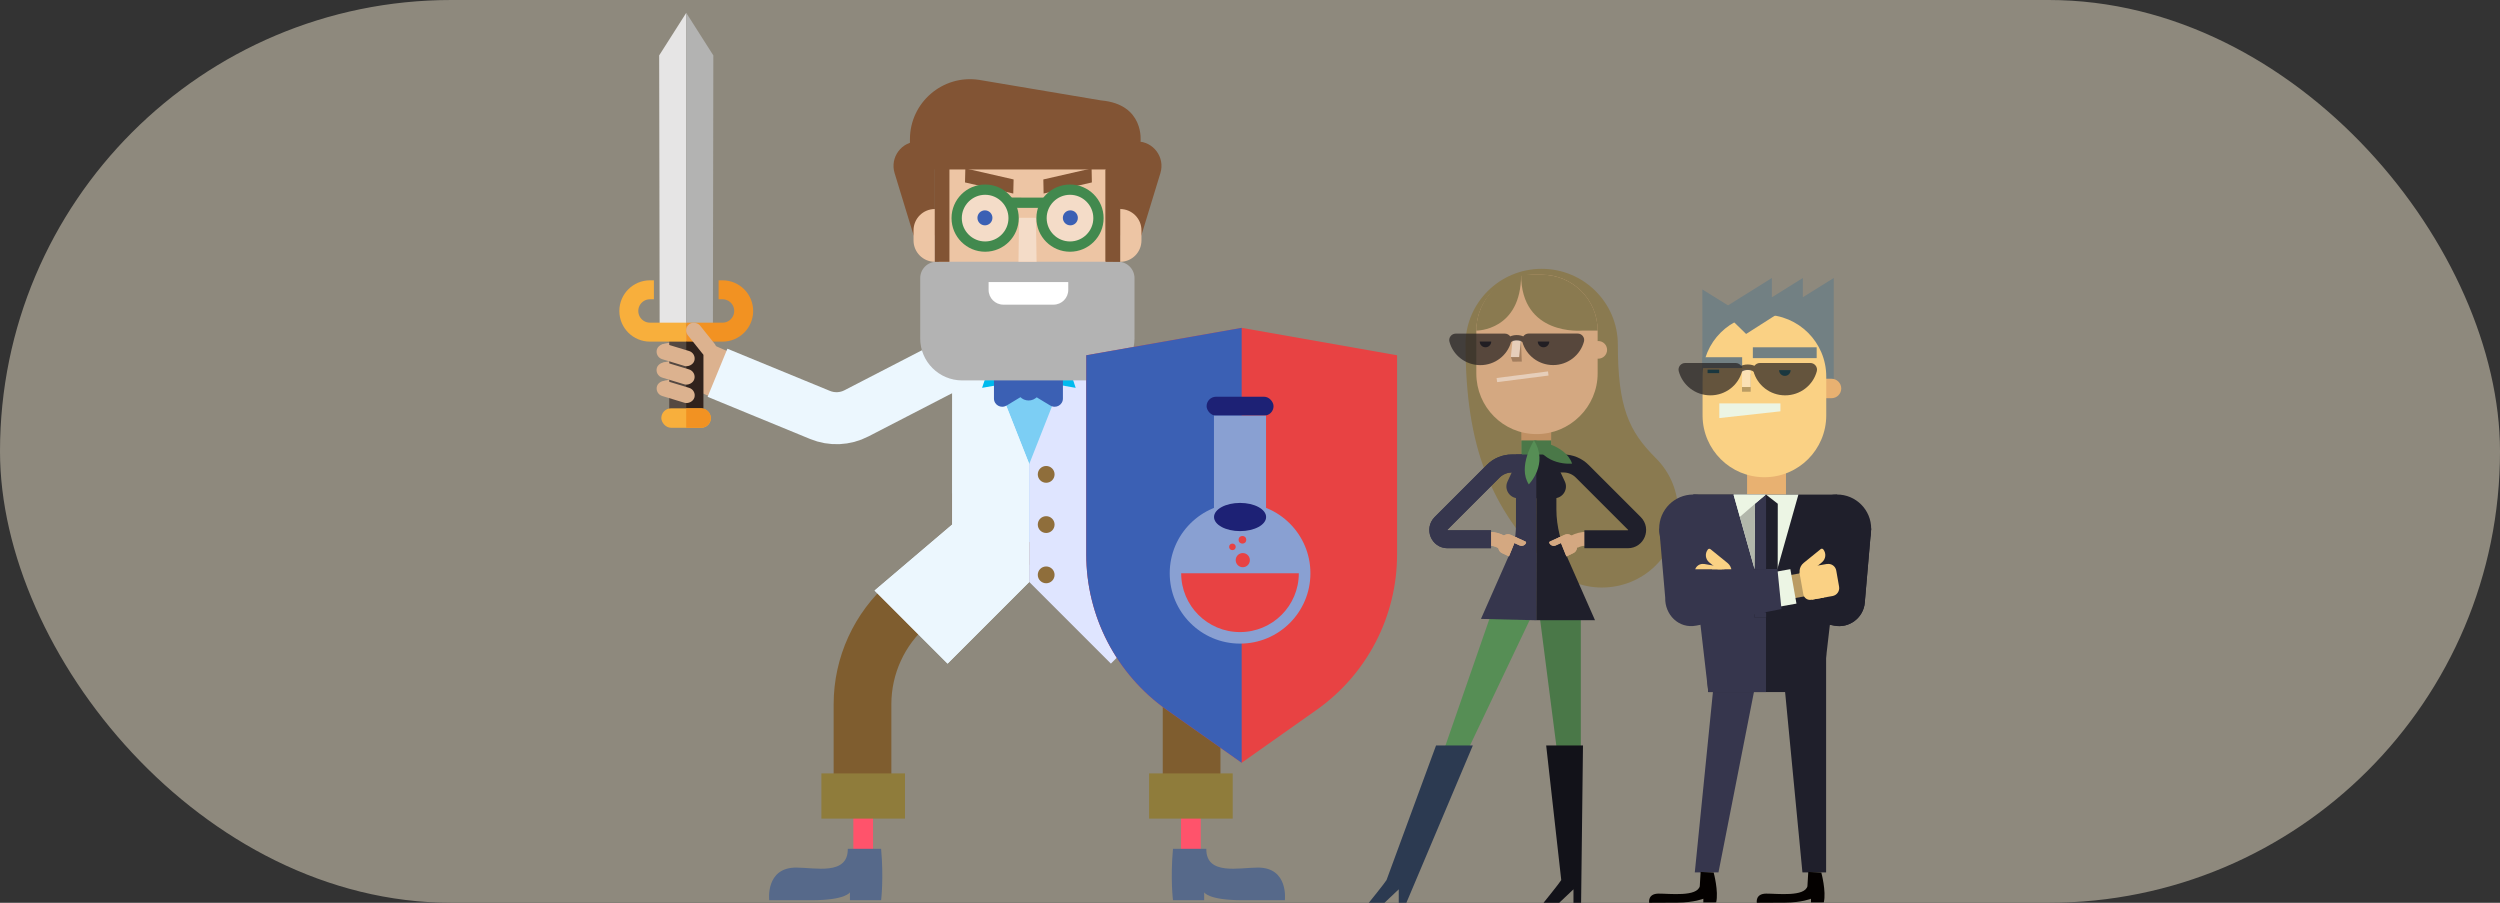 <?xml version="1.0" encoding="utf-8"?>
<svg xmlns="http://www.w3.org/2000/svg" xmlns:xlink="http://www.w3.org/1999/xlink" id="Calque_1" viewBox="0 0 360 130">
  <rect x="0" y="0" width="360" height="130" fill="#333333" stroke="none"/>
  <defs>
    <style>
      .cls-1, .cls-2, .cls-3, .cls-4, .cls-5, .cls-6, .cls-7, .cls-8, .cls-9, .cls-10, .cls-11, .cls-12, .cls-13, .cls-14, .cls-15 {
        fill: none;
      }

      .cls-16 {
        fill: #8e897d;
      }

      .cls-17 {
        fill: #8f6e3b;
      }

      .cls-18 {
        fill: #89a0d2;
      }

      .cls-19 {
        fill: #1d2175;
      }

      .cls-2 {
        stroke: #7f5d2f;
        stroke-width: 8.31px;
      }

      .cls-2, .cls-3, .cls-4, .cls-5, .cls-7, .cls-8, .cls-9, .cls-11, .cls-12, .cls-13, .cls-14, .cls-15 {
        stroke-miterlimit: 10;
      }

      .cls-20 {
        fill: #e6ceba;
      }

      .cls-3 {
        stroke: #2a2f6b;
      }

      .cls-3, .cls-14 {
        stroke-width: 7.49px;
      }

      .cls-4 {
        stroke: #f7f7f8;
        stroke-width: .33px;
      }

      .cls-5 {
        stroke: #ba9c64;
        stroke-width: 3.38px;
      }

      .cls-21 {
        fill: #121219;
      }

      .cls-22 {
        fill: #b2b7ab;
      }

      .cls-23, .cls-24 {
        fill: #231f20;
      }

      .cls-25 {
        fill: #ba9c64;
      }

      .cls-26 {
        fill: #f8af3c;
      }

      .cls-27 {
        fill: #b3b3b2;
      }

      .cls-28 {
        fill: #e6e5e5;
      }

      .cls-29 {
        fill: #dcb28f;
      }

      .cls-30 {
        fill: #7f5d2f;
      }

      .cls-31 {
        fill: #7ccef4;
      }

      .cls-32 {
        fill: #f29222;
      }

      .cls-33 {
        fill: #d4a881;
      }

      .cls-6 {
        stroke: #1f1f2b;
      }

      .cls-6, .cls-10 {
        stroke-linejoin: round;
        stroke-width: 2.59px;
      }

      .cls-7 {
        stroke: #ecf5e4;
        stroke-width: 5.04px;
      }

      .cls-8 {
        stroke: #f8af3c;
      }

      .cls-8, .cls-9 {
        stroke-width: 2.73px;
      }

      .cls-9 {
        stroke: #f29222;
      }

      .cls-34 {
        fill: #edc5a4;
      }

      .cls-35 {
        fill: #568e55;
      }

      .cls-36 {
        fill: #ecf5e4;
      }

      .cls-37 {
        fill: #e8b171;
      }

      .cls-10 {
        stroke: #36364d;
      }

      .cls-38 {
        fill: #e84243;
      }

      .cls-11 {
        stroke: #231f20;
        stroke-width: .79px;
      }

      .cls-39 {
        fill: #4a7848;
      }

      .cls-40 {
        fill: #dfe5ff;
      }

      .cls-12 {
        stroke: #027088;
        stroke-width: .5px;
      }

      .cls-13 {
        stroke: #d4a881;
        stroke-width: 1.98px;
      }

      .cls-41 {
        fill: #027088;
      }

      .cls-42 {
        fill: #f4dcc8;
      }

      .cls-14 {
        stroke: #ecf7fe;
      }

      .cls-43 {
        fill: #2c3a51;
      }

      .cls-44 {
        fill: #fff;
      }

      .cls-45 {
        fill: #1f1f2b;
      }

      .cls-46 {
        fill: #8f7c3b;
      }

      .cls-47 {
        fill: #728083;
      }

      .cls-48 {
        fill: #a37e5e;
      }

      .cls-49 {
        fill: #3b60b4;
      }

      .cls-50 {
        fill: #8a7a50;
      }

      .cls-51 {
        fill: #544841;
      }

      .cls-52 {
        fill: #825434;
      }

      .cls-53 {
        fill: #ecf7fe;
      }

      .cls-54 {
        fill: #56698a;
      }

      .cls-55 {
        fill: #ff536b;
      }

      .cls-56, .cls-24 {
        opacity: .7;
      }

      .cls-57 {
        fill: #b3b3b3;
      }

      .cls-58 {
        fill: #00baee;
      }

      .cls-59 {
        fill: #fad184;
      }

      .cls-60 {
        fill: #c09063;
      }

      .cls-61 {
        fill: #30221c;
      }

      .cls-62 {
        fill: #42894e;
      }

      .cls-63 {
        fill: #040100;
      }

      .cls-64 {
        fill: #fbe1b5;
      }

      .cls-65 {
        clip-path: url(#clippath);
      }

      .cls-66 {
        fill: #36364d;
      }

      .cls-15 {
        stroke: #e6ceba;
        stroke-width: .6px;
      }
    </style>
    <clipPath id="clippath">
      <polygon class="cls-1" points="250.19 81.97 242.2 81.97 242.2 78.03 251.01 78.03 250.19 81.97"/>
    </clipPath>
  </defs>
  <rect class="cls-16" x="0" y="0" width="360" height="130" rx="65" ry="65"/>
  <g>
    <g>
      <g>
        <polygon class="cls-35" points="220.77 88.25 214.78 88.25 202.8 122.75 204.35 122.75 220.77 88.25"/>
        <path class="cls-43" d="M206.8,107.35h5.29s-9.57,22.65-9.57,22.65h-1.1v-1.94s-2.05,1.94-2.05,1.94h-2.26s2.25-2.78,2.55-3.27l7.13-19.38Z"/>
        <polygon class="cls-39" points="227.64 88.25 221.65 88.25 226.09 122.75 227.64 122.75 227.64 88.25"/>
        <path class="cls-21" d="M222.66,107.35h5.29s-.27,22.65-.27,22.65h-1.1v-1.94s-2.05,1.94-2.05,1.94h-2.26s2.25-2.78,2.55-3.27l-2.17-19.38Z"/>
        <path class="cls-50" d="M211.03,49.63c0-6.03,4.91-10.92,10.97-10.92s10.97,4.89,10.97,10.92c0,9.05,1.6,12.49,5.47,16.34,4.28,4.26,4.28,11.18,0,15.44-4.28,4.26-11.23,4.26-15.51,0-8.29-8.25-11.89-17.14-11.89-31.78Z"/>
        <g>
          <g>
            <g>
              <rect class="cls-60" x="219.07" y="61.22" width="4.3" height="5.85"/>
              <rect class="cls-39" x="219.07" y="63.42" width="4.3" height="3.66"/>
            </g>
            <g>
              <path class="cls-45" d="M221.23,65.45h2.89s0,7.92,0,7.92c0,2.45.68,4.88,1.67,7.12l3.89,8.82h-8.47"/>
              <path class="cls-66" d="M221.23,65.45h-2.93v10c0,1.09-.08,2.17-.42,3.2l-4.62,10.47,7.95.2"/>
            </g>
            <g>
              <path class="cls-33" d="M217.51,77l.88.4-1.1,2.72-.99-.47c-.46-.21-.66-.75-.45-1.2l.46-.99c.21-.45.75-.66,1.21-.45Z"/>
              <path class="cls-33" d="M217.64,78l1.18.54c.35.16.76,0,.92-.34h0c.04-.08,0-.18-.08-.22l-1.29-.59c-.2-.09-.44,0-.54.2l-.19.41Z"/>
              <path class="cls-13" d="M213.23,77.59h1.27c.58,0,1.16.15,1.67.43l.44.24"/>
            </g>
            <g>
              <path class="cls-10" d="M214.71,77.65h-6.27c-1.18,0-1.77-1.43-.94-2.27l7.52-7.52c.72-.72,1.69-1.12,2.7-1.12h1.44"/>
              <path class="cls-33" d="M217.51,77l.88.4-1.1,2.72-.99-.47c-.46-.21-.66-.75-.45-1.2l.46-.99c.21-.45.75-.66,1.21-.45Z"/>
              <path class="cls-33" d="M217.64,78l1.18.54c.35.16.76,0,.92-.34h0c.04-.08,0-.18-.08-.22l-1.29-.59c-.2-.09-.44,0-.54.2l-.19.41Z"/>
              <line class="cls-13" x1="216.17" y1="78.02" x2="216.61" y2="78.25"/>
              <path class="cls-13" d="M213.23,77.59h1.27c.58,0,1.16.15,1.67.43"/>
              <path class="cls-10" d="M214.71,77.65h-6.27c-1.18,0-1.77-1.43-.94-2.27l7.52-7.52c.72-.72,1.69-1.12,2.7-1.12h1.44"/>
              <path class="cls-33" d="M225.34,77l-.88.4,1.1,2.72.99-.47c.46-.21.66-.75.45-1.2l-.46-.99c-.21-.45-.75-.66-1.21-.45Z"/>
              <path class="cls-33" d="M225.21,78l-1.18.54c-.35.16-.76,0-.92-.34h0c-.04-.08,0-.18.08-.22l1.29-.59c.2-.09.44,0,.54.2l.19.41Z"/>
              <path class="cls-13" d="M229.62,77.59h-1.27c-.58,0,3.31.15,3.82.43"/>
              <path class="cls-33" d="M225.34,77l-.88.4,1.1,2.72.99-.47c.46-.21.66-.75.45-1.2l-.46-.99c-.21-.45-.75-.66-1.21-.45Z"/>
              <path class="cls-33" d="M225.21,78l-1.18.54c-.35.16-.76,0-.92-.34h0c-.04-.08,0-.18.08-.22l1.29-.59c.2-.09.44,0,.54.2l.19.41Z"/>
              <line class="cls-13" x1="226.68" y1="78.02" x2="226.24" y2="78.25"/>
              <path class="cls-13" d="M229.62,77.59h-1.27c-.58,0-1.16.15-1.67.43"/>
              <path class="cls-6" d="M228.15,77.65h6.27c1.18,0,1.77-1.43.94-2.27l-7.52-7.52c-.72-.72-1.69-1.12-2.7-1.12h-1.44"/>
            </g>
          </g>
          <line class="cls-4" x1="215.21" y1="54.77" x2="221.59" y2="54.78"/>
          <g>
            <path class="cls-33" d="M230.06,53.77c0,4.82-3.97,8.74-8.79,8.74s-8.68-3.91-8.68-8.74v-6.16c0-4.45,3.6-8.05,8.05-8.05h1.37c4.45,0,8.05,3.6,8.05,8.05v6.16Z"/>
            <path class="cls-50" d="M219.04,39.56c0,8.84,8.74,8.05,8.74,8.05h2.29c0-4.45-3.6-8.05-8.05-8.05h-2.97s.69,0,.69,0"/>
            <path class="cls-50" d="M219.04,39.56h0c-2.14,0-6.45,3.09-6.45,8.05,0,0,6.45.05,6.45-8.05Z"/>
            <path class="cls-33" d="M228.74,49.11h1.41c.7,0,1.27.57,1.27,1.27h0c0,.7-.57,1.27-1.27,1.27h-1.41v-2.55h0Z"/>
            <path class="cls-45" d="M221.44,49.18c0,.46.37.83.83.83s.83-.37.83-.83"/>
            <path class="cls-45" d="M213.08,49.18c0,.46.37.83.83.83s.83-.37.83-.83"/>
            <line class="cls-15" x1="215.55" y1="54.73" x2="222.95" y2="53.78"/>
            <polygon class="cls-48" points="219.14 52.07 217.81 52.08 217.56 51.42 219.01 48.96 219.14 52.07"/>
            <polygon class="cls-20" points="218.76 51.42 217.56 51.42 217.81 48.95 219.01 48.95 218.76 51.42"/>
            <path class="cls-24" d="M227.19,48.03h-7.07c-.33,0-.6.17-.77.41-.27-.12-.59-.19-.94-.19h0c-.34,0-.66.07-.94.19-.17-.24-.45-.4-.77-.4h-7.07c-.61,0-1.07.58-.91,1.17.52,1.94,2.32,3.37,4.45,3.37,2.11,0,3.89-1.41,4.42-3.32.02-.01.03-.03.05-.04.2-.13.48-.2.77-.2h0c.34,0,.64.1.81.23.54,1.91,2.32,3.32,4.43,3.32,2.13,0,3.92-1.44,4.44-3.38.16-.59-.3-1.16-.91-1.16Z"/>
          </g>
        </g>
        <path class="cls-39" d="M220.93,63.42s4.48.47,5.45,3.34c0,0-4.13.44-5.45-3.34Z"/>
      </g>
      <g>
        <path class="cls-45" d="M221.21,71.75h2.59c1.24,0,2.06-1.29,1.54-2.41l-.86-1.84h-3.27v4.25Z"/>
        <path class="cls-66" d="M221.21,71.75h-2.59c-1.24,0-2.06-1.29-1.54-2.41l.86-1.84h3.27v4.25Z"/>
      </g>
      <path class="cls-35" d="M220.89,63.42s-2.4,3.8-.74,6.33c0,0,2.9-2.96.74-6.33Z"/>
    </g>
    <g>
      <rect class="cls-37" x="251.59" y="64.46" width="5.6" height="9.51" transform="translate(508.77 138.44) rotate(-180)"/>
      <g>
        <g>
          <rect class="cls-37" x="252.06" y="71.59" width="4.25" height="3.67"/>
          <g>
            <polygon class="cls-66" points="247.46 125.63 244.05 125.63 247.22 94.09 253.66 94.09 247.46 125.63"/>
            <polygon class="cls-45" points="262.38 99.66 245.99 99.66 243.84 71.22 264.53 71.22 264.53 81.09 262.38 99.66"/>
            <polygon class="cls-66" points="254.3 99.66 245.99 99.66 243.84 81.09 243.84 71.22 254.3 71.22 254.3 99.66"/>
          </g>
          <g>
            <polygon class="cls-36" points="254.3 87.74 254.3 87.74 258.97 71.22 249.63 71.22 254.3 87.74"/>
            <polygon class="cls-45" points="252.62 88.9 255.98 88.9 256 72.54 254.3 71.22 254.3 71.22 252.73 72.54 252.62 88.9"/>
            <polygon class="cls-66" points="254.31 71.22 252.74 72.54 252.63 88.9 254.32 88.9 254.31 71.22"/>
            <polygon class="cls-36" points="250.54 74.43 249.63 71.22 254.3 71.22 252.73 72.54 250.54 74.43"/>
            <polygon class="cls-22" points="252.73 72.54 252.66 81.94 250.54 74.43 252.73 72.54"/>
          </g>
          <circle class="cls-66" cx="243.84" cy="76.13" r="4.92"/>
          <path class="cls-45" d="M269.45,76.14l-.86,9.92s-.06.72-.06.72c-.18,2.18-2.26,3.74-4.39,3.31,0,0-12.28-2.39-12.28-2.39l.58-5.77,12.51.09-4.46,4.03-.86-9.92h9.83Z"/>
          <path class="cls-45" d="M269.45,76.14l-.86,9.92s-.06.72-.06.72c-.18,2.18-2.26,3.74-4.39,3.31,0,0-12.28-2.39-12.28-2.39l.58-5.77,12.51.09-4.46,4.03-.86-9.92h9.83Z"/>
          <g>
            <line class="cls-5" x1="257.82" y1="84.52" x2="261.01" y2="83.95"/>
            <line class="cls-7" x1="258.25" y1="84.44" x2="255.1" y2="85"/>
            <g>
              <circle class="cls-45" cx="264.53" cy="76.13" r="4.92"/>
              <path class="cls-59" d="M260.39,78.6h0c.74,0,1.33.6,1.33,1.33v3.68h0c-.88,0-1.59-.71-1.59-1.59v-3.16c0-.14.12-.26.26-.26Z" transform="translate(159.72 -172.7) rotate(50.99)"/>
              <path class="cls-59" d="M262.66,86.04l-1.85.33c-.53.09-1.03-.26-1.13-.79l-.55-3.09,2.71-1.05.82,4.6Z"/>
              <path class="cls-59" d="M263.08,81.21l-2.96.52.8,4.62,2.96-.52c.63-.11,1.06-.71.95-1.34l-.41-2.33c-.11-.63-.71-1.05-1.34-.94Z"/>
            </g>
          </g>
          <path class="cls-66" d="M248.76,76.13l-.86,9.92-4.46-4.03,12.51-.09.58,5.77-12.28,2.39c-2.51.48-4.53-1.57-4.46-4.03,0,0-.86-9.92-.86-9.92h9.83Z"/>
          <g class="cls-65">
            <g>
              <line class="cls-5" x1="250.66" y1="84.52" x2="247.47" y2="83.95"/>
              <line class="cls-7" x1="250.23" y1="84.44" x2="253.38" y2="85"/>
              <g>
                <path class="cls-59" d="M248.34,78.6h0v3.68c0,.74-.6,1.33-1.33,1.33h0c-.14,0-.26-.12-.26-.26v-3.16c0-.88.71-1.59,1.59-1.59Z" transform="translate(466.39 -60.19) rotate(129.01)"/>
                <path class="cls-59" d="M245.81,86.04l1.85.33c.53.09,1.03-.26,1.13-.79l.55-3.09-2.71-1.05-.82,4.6Z"/>
                <path class="cls-59" d="M245.4,81.21l2.96.52-.8,4.62-2.96-.52c-.63-.11-1.06-.71-.95-1.34l.41-2.33c.11-.63.71-1.05,1.34-.94Z"/>
              </g>
            </g>
          </g>
        </g>
        <path class="cls-63" d="M244.78,127.58c-.37,1.6-4.35,1.09-5.95,1.1-1.6.01-1.35,1.32-1.35,1.32,0,0,1.65,0,4.08-.02,2.43-.02,3.72-.56,3.72-.56v.53s1.85-.01,1.85-.01c.37-1.6-.36-4.29-.36-4.29l-1.88-.09-.12,2.03Z"/>
        <polygon class="cls-45" points="262.96 125.63 259.55 125.63 256.52 94.09 262.96 94.09 262.96 125.63"/>
        <path class="cls-63" d="M260.28,127.58c-.37,1.6-4.35,1.09-5.95,1.1-1.6.01-1.35,1.32-1.35,1.32,0,0,1.65,0,4.08-.02,2.43-.02,3.72-.56,3.72-.56v.53s1.85-.01,1.85-.01c.37-1.6-.36-4.29-.36-4.29l-1.88-.09-.12,2.03Z"/>
      </g>
      <g>
        <polyline class="cls-47" points="251.41 45.58 245.14 41.68 245.15 54.97"/>
        <polygon class="cls-47" points="264.06 55.26 264.06 42.8 264.06 40.03 259.61 42.8 259.61 40.03 255.15 42.81 255.15 40.03 246.25 45.59 246.25 54.97 264.06 55.26"/>
        <path class="cls-37" d="M262.19,54.54h1.55c.77,0,1.4.63,1.4,1.4h0c0,.77-.63,1.4-1.4,1.4h-1.55v-2.8h0Z"/>
        <path class="cls-59" d="M254.07,45.32c4.92,0,8.91,3.98,8.91,8.9v5.59c0,4.92-3.98,8.91-8.9,8.91h0c-4.9,0-8.88-3.95-8.91-8.85v-.05s0-5.59,0-5.59v-.06c0-4.91,3.99-8.88,8.9-8.84h0Z"/>
        <polygon class="cls-36" points="256.38 59.23 247.58 60.2 247.58 58.09 256.38 58.09 256.38 59.23"/>
        <g>
          <rect class="cls-25" x="250.85" y="53.83" width="1.25" height="2.58"/>
          <rect class="cls-64" x="250.85" y="53.15" width="1.25" height="2.58"/>
          <line class="cls-12" x1="245.89" y1="53.48" x2="247.56" y2="53.48"/>
          <path class="cls-41" d="M256.19,53.3c0,.46.37.83.83.83s.83-.37.83-.83"/>
          <rect class="cls-47" x="245.15" y="51.44" width="5.72" height="1.56"/>
          <rect class="cls-47" x="252.41" y="50.01" width="9.19" height="1.56"/>
        </g>
        <g class="cls-56">
          <g>
            <path class="cls-23" d="M246.3,56.93c-2.19,0-4.02-1.47-4.56-3.47-.16-.6.3-1.19.94-1.19h7.24c.63,0,1.1.59.94,1.19-.53,2-2.37,3.47-4.56,3.47Z"/>
            <path class="cls-23" d="M257.06,56.93c-2.19,0-4.02-1.47-4.56-3.47-.16-.6.3-1.19.94-1.19h7.24c.63,0,1.1.59.94,1.19-.53,2-2.37,3.47-4.56,3.47Z"/>
          </g>
          <path class="cls-11" d="M253.1,53.79c0-.51-.63-.91-1.42-.91s-1.42.41-1.42.91"/>
        </g>
        <polyline class="cls-47" points="257.93 43.95 251.44 48.09 248.97 45.68"/>
      </g>
    </g>
    <g>
      <path class="cls-30" d="M153.62,81.33h-11.25c-2.92,0-5.29-2.37-5.29-5.29v-4.97h21.83v4.97c0,2.92-2.37,5.29-5.29,5.29Z"/>
      <path class="cls-2" d="M142.65,76.66l-11.83,10.26c-4.2,3.64-6.62,8.93-6.62,14.49v13.14"/>
      <g>
        <g>
          <path class="cls-29" d="M102.97,51.19h0c.35-.51.23-1.21-.29-1.57l-4.51-3.1c-.51-.35-1.21-.23-1.57.29h0c-.35.51-.23,1.21.29,1.57l4.51,3.1c.51.35,1.21.23,1.57-.29Z"/>
          <g>
            <path class="cls-29" d="M103.01,57.44l-4.42-1.92c-1.8-.7-2.7-2.72-2-4.53h0c.7-1.8,2.72-2.7,4.53-2l4.42,1.92-2.53,6.53Z"/>
            <rect class="cls-29" x="96.35" y="47.47" width="2.25" height="5.63" rx="1.13" ry="1.13" transform="translate(128.36 -54.96) rotate(79.06)"/>
            <rect class="cls-29" x="96.46" y="50.12" width="2.25" height="5.63" rx="1.13" ry="1.13" transform="translate(131.04 -52.92) rotate(79.06)"/>
            <rect class="cls-29" x="96.56" y="52.76" width="2.25" height="5.63" rx="1.13" ry="1.13" transform="translate(133.73 -50.88) rotate(79.06)"/>
          </g>
        </g>
        <path class="cls-14" d="M103.32,53.68l14.76,6.07c1.7.7,3.62.62,5.25-.23l15.57-8.04"/>
      </g>
      <line class="cls-3" x1="178.91" y1="63.09" x2="157.3" y2="51.48"/>
      <rect class="cls-31" x="140.99" y="54.05" width="15.1" height="24" transform="translate(297.09 132.1) rotate(-180)"/>
      <polygon class="cls-53" points="125.94 85.04 136.45 95.56 148.21 83.8 148.21 66.82 142.77 53.02 137.13 53.02 137.11 75.54 125.94 85.04"/>
      <polygon class="cls-53" points="125.94 85.04 136.45 95.56 148.21 83.8 148.21 66.82 142.77 53.02 137.13 53.02 137.11 75.54 125.94 85.04"/>
      <path class="cls-2" d="M153.14,76.66l11.83,10.26c4.2,3.64,6.62,8.93,6.62,14.49v13.14"/>
      <g>
        <path class="cls-55" d="M171.49,123.65c-.79,0-1.42-.64-1.42-1.42v-4.35c0-.79.64-1.42,1.42-1.42s1.42.64,1.42,1.42v4.35c0,.79-.64,1.42-1.42,1.42Z"/>
        <rect class="cls-46" x="165.47" y="111.37" width="12.04" height="6.51"/>
        <path class="cls-54" d="M168.91,122.23c-.39,4.31,0,7.4,0,7.4h4.49s0-1.14,0-1.14c0,0,.58,1.14,5.5,1.14,0,0,2.81,0,6.12,0,0,0,.58-4.7-3.88-4.7-2.71,0-7.48,1.17-7.43-2.7h-4.8Z"/>
      </g>
      <polygon class="cls-40" points="170.48 85.04 159.97 95.56 148.21 83.8 148.21 66.82 153.65 53.02 159.29 53.02 159.31 75.54 170.48 85.04"/>
      <polygon class="cls-58" points="147.4 54.8 141.42 55.85 143.52 49.6 147.4 54.8"/>
      <polygon class="cls-58" points="148.91 54.8 154.9 55.85 152.8 49.6 148.91 54.8"/>
      <circle class="cls-17" cx="150.65" cy="68.31" r="1.21"/>
      <circle class="cls-17" cx="150.65" cy="75.54" r="1.21"/>
      <circle class="cls-17" cx="150.65" cy="82.78" r="1.21"/>
      <g>
        <circle class="cls-49" cx="148.12" cy="55.97" r="1.7"/>
        <path class="cls-49" d="M144.93,58.41l2.35-1.42c.76-.46.76-1.57,0-2.03l-2.35-1.42c-.79-.48-1.8.09-1.8,1.01v2.84c0,.92,1.01,1.49,1.8,1.01Z"/>
        <path class="cls-49" d="M151.26,58.41l-2.35-1.42c-.76-.46-.76-1.57,0-2.03l2.35-1.42c.79-.48,1.8.09,1.8,1.01v2.84c0,.92-1.01,1.49-1.8,1.01Z"/>
      </g>
      <g>
        <rect class="cls-34" x="135.18" y="22.19" width="25.07" height="17.99"/>
        <path class="cls-52" d="M164.37,33.9h-3.07v-13.53h2.43c2.37,0,4.06,2.29,3.37,4.55l-2.74,8.97Z"/>
        <path class="cls-52" d="M131.55,33.9h3.07s0-13.53,0-13.53h-2.43c-2.37,0-4.06,2.29-3.37,4.55l2.74,8.97Z"/>
        <g>
          <polygon class="cls-52" points="157.23 26.27 150.28 27.87 150.24 25.84 157.19 24.25 157.23 26.27"/>
          <polygon class="cls-52" points="138.96 26.27 145.91 27.87 145.96 25.84 139.01 24.25 138.96 26.27"/>
          <path class="cls-52" d="M164.24,20.37s.61-5.35-5.68-5.91l-17.58-2.96c-5.24-.79-9.95,3.27-9.95,8.56v.65c0,2.23,1.12,3.69,3.69,3.69h24.49v13.29s2.1,0,2.1,0v-7.59"/>
          <path class="cls-34" d="M161.3,30.1c1.69,0,3.07,1.37,3.07,3.07v1.46c0,1.69-1.37,3.07-3.07,3.07"/>
          <path class="cls-34" d="M134.62,30.1c-1.69,0-3.07,1.37-3.07,3.07v1.46c0,1.69,1.37,3.07,3.07,3.07"/>
          <path class="cls-57" d="M134.87,37.69h26.13c1.31,0,2.37,1.06,2.37,2.37v8.68c0,3.33-2.71,6.04-6.04,6.04h-18.78c-3.33,0-6.04-2.71-6.04-6.04v-8.68c0-1.31,1.06-2.37,2.37-2.37Z"/>
          <path class="cls-44" d="M142.36,40.62h11.47v1.13c0,1.17-.95,2.12-2.12,2.12h-7.23c-1.17,0-2.12-.95-2.12-2.12v-1.13h0Z"/>
        </g>
        <g>
          <circle class="cls-42" cx="153.4" cy="31.41" r="4.1"/>
          <path class="cls-62" d="M149.24,31.41c0-2.67,2.17-4.84,4.84-4.84s4.84,2.17,4.84,4.84c0,2.67-2.17,4.84-4.84,4.84-2.67,0-4.84-2.17-4.84-4.84ZM150.72,31.41c0,1.85,1.51,3.36,3.36,3.36s3.36-1.51,3.36-3.36c0-1.85-1.51-3.36-3.36-3.36s-3.36,1.51-3.36,3.36Z"/>
        </g>
        <g>
          <circle class="cls-42" cx="141.86" cy="31.41" r="4.1"/>
          <path class="cls-62" d="M137.02,31.41c0-2.67,2.17-4.84,4.84-4.84,2.67,0,4.84,2.17,4.84,4.84,0,2.67-2.17,4.84-4.84,4.84-2.67,0-4.84-2.17-4.84-4.84ZM138.5,31.41c0,1.85,1.51,3.36,3.36,3.36,1.85,0,3.36-1.51,3.36-3.36,0-1.85-1.51-3.36-3.36-3.36s-3.36,1.51-3.36,3.36Z"/>
        </g>
        <circle class="cls-49" cx="154.13" cy="31.37" r="1.08"/>
        <circle class="cls-49" cx="141.83" cy="31.37" r="1.08"/>
        <rect class="cls-62" x="147.23" y="26.44" width="1.48" height="5.51" transform="translate(118.37 177.08) rotate(-89.84)"/>
        <polygon class="cls-42" points="146.66 37.69 149.27 37.69 149.17 31.36 146.75 31.36 146.66 37.69"/>
        <rect class="cls-52" x="159.2" y="24.45" width="2.1" height="13.24"/>
        <rect class="cls-52" x="134.62" y="20.37" width="2.1" height="17.33"/>
      </g>
      <g>
        <rect class="cls-51" x="96.37" y="49.12" width="4.91" height="12.08"/>
        <rect class="cls-61" x="98.82" y="49.12" width="2.45" height="12.08"/>
        <rect class="cls-29" x="96.16" y="48.33" width="2.25" height="5.63" rx="1.13" ry="1.13" transform="translate(174.48 -27.11) rotate(106.88)"/>
        <rect class="cls-29" x="96.16" y="50.98" width="2.25" height="5.63" rx="1.13" ry="1.13" transform="translate(177.01 -23.69) rotate(106.88)"/>
        <rect class="cls-29" x="96.16" y="53.62" width="2.25" height="5.63" rx="1.13" ry="1.13" transform="translate(179.55 -20.27) rotate(106.88)"/>
        <g>
          <polygon class="cls-28" points="94.99 46.58 98.82 46.58 98.82 1.85 94.92 7.98 94.99 46.58"/>
          <polygon class="cls-27" points="102.66 46.58 98.82 46.58 98.82 1.85 102.72 7.98 102.66 46.58"/>
        </g>
        <g>
          <path class="cls-8" d="M98.82,47.83h-5.22c-1.68,0-3.05-1.36-3.05-3.05h0c0-1.68,1.36-3.05,3.05-3.05h.56"/>
          <path class="cls-9" d="M98.82,47.83h5.22c1.68,0,3.05-1.36,3.05-3.05h0c0-1.68-1.36-3.05-3.05-3.05h-.56"/>
        </g>
        <rect class="cls-29" x="99.86" y="46.08" width="2.25" height="5.63" rx="1.13" ry="1.13" transform="translate(210.4 24.07) rotate(141.38)"/>
        <rect class="cls-26" x="95.23" y="58.8" width="7.14" height="2.8" rx="1.4" ry="1.4"/>
        <path class="cls-32" d="M98.81,58.8h2.15c.77,0,1.4.63,1.4,1.4h0c0,.77-.63,1.4-1.4,1.4h-2.15v-2.8h0Z"/>
      </g>
      <g>
        <path class="cls-38" d="M168.02,102.23l10.78,7.61,10.78-7.61c7.27-5.13,11.6-13.48,11.6-22.39v-3.29s0-25.39,0-25.39l-22.38-3.95-22.38,3.95v25.39s0,3.29,0,3.29c0,8.9,4.33,17.25,11.6,22.39Z"/>
        <path class="cls-49" d="M178.8,47.21l-22.38,3.95v25.39s0,3.29,0,3.29c0,8.9,4.33,17.25,11.6,22.39l10.78,7.61"/>
      </g>
      <g>
        <circle class="cls-18" cx="178.57" cy="82.55" r="10.13"/>
        <rect class="cls-19" x="173.74" y="57.12" width="9.64" height="2.72" rx="1.36" ry="1.36" transform="translate(357.13 116.97) rotate(180)"/>
        <rect class="cls-18" x="174.82" y="59.84" width="7.5" height="14.61" transform="translate(357.13 134.3) rotate(-180)"/>
        <ellipse class="cls-19" cx="178.57" cy="74.45" rx="3.75" ry="2.03"/>
        <path class="cls-38" d="M187.03,82.55c0,4.68-3.79,8.47-8.47,8.47-4.68,0-8.47-3.79-8.47-8.47"/>
        <circle class="cls-38" cx="178.96" cy="80.66" r="1.02"/>
        <circle class="cls-38" cx="177.47" cy="78.75" r=".47"/>
        <circle class="cls-38" cx="178.91" cy="77.73" r=".55"/>
      </g>
      <g>
        <path class="cls-55" d="M124.3,123.65c.79,0,1.42-.64,1.42-1.42v-4.35c0-.79-.64-1.42-1.42-1.42s-1.42.64-1.42,1.42v4.35c0,.79.64,1.42,1.42,1.42Z"/>
        <rect class="cls-46" x="118.28" y="111.37" width="12.04" height="6.51"/>
        <path class="cls-54" d="M126.88,122.23c.39,4.31,0,7.4,0,7.4h-4.49s0-1.14,0-1.14c0,0-.58,1.14-5.5,1.14,0,0-2.81,0-6.12,0,0,0-.58-4.7,3.88-4.7,2.71,0,7.48,1.17,7.43-2.7h4.8Z"/>
      </g>
    </g>
  </g>
</svg>